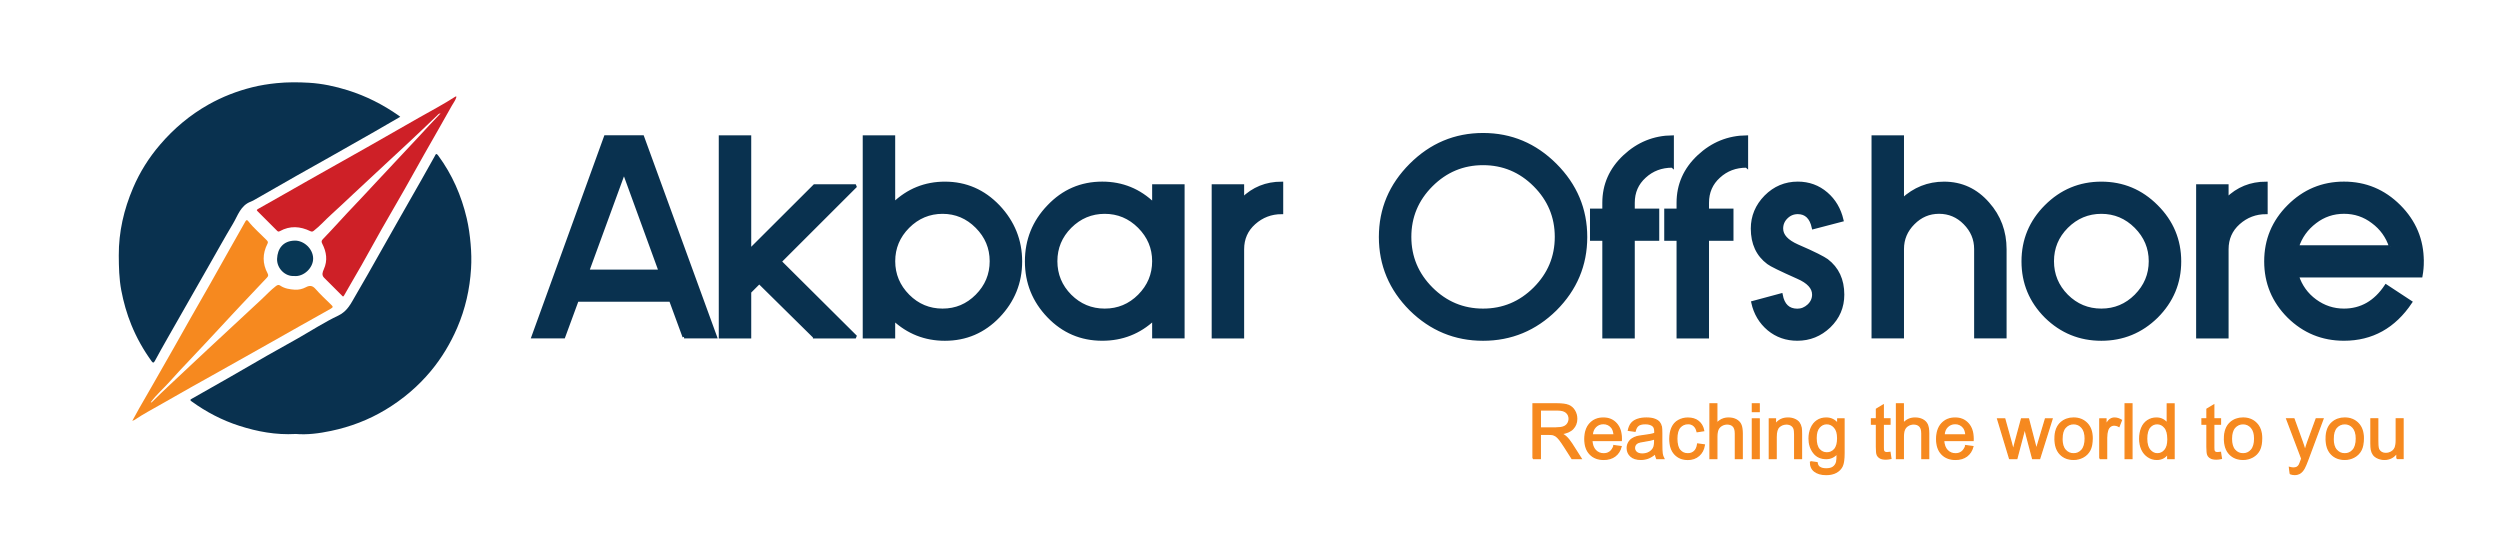 <?xml version="1.0" encoding="UTF-8"?>
<svg xmlns="http://www.w3.org/2000/svg" version="1.1" viewBox="0 0 841.89 180.42">
  <defs>
    <style>
      .cls-1, .cls-2 {
        fill: #09314f;
      }

      .cls-1, .cls-3 {
        fill-rule: evenodd;
      }

      .cls-4 {
        stroke: #09314f;
        stroke-width: 1.06px;
      }

      .cls-4, .cls-5 {
        fill: none;
        stroke-miterlimit: 2.61;
      }

      .cls-5 {
        stroke: #f6891f;
        stroke-width: .46px;
      }

      .cls-3, .cls-6 {
        fill: #f6891f;
      }

      .cls-7 {
        fill: #083755;
      }

      .cls-8 {
        fill: #ce2027;
      }
    </style>
  </defs>
  <!-- Generator: Adobe Illustrator 28.7.1, SVG Export Plug-In . SVG Version: 1.2.0 Build 142)  -->
  <g>
    <g id="Layer_1">
      <path class="cls-3" d="M807.19,154.4v-1.98c-1.03,1.51-2.44,2.26-4.21,2.26-.78,0-1.52-.15-2.2-.45-.68-.3-1.18-.68-1.51-1.14-.33-.46-.56-1.01-.69-1.67-.09-.45-.14-1.15-.14-2.11v-8.25h2.26v7.37c0,1.18.05,1.97.14,2.38.14.6.44,1.06.9,1.4.46.34,1.02.51,1.7.51s1.31-.17,1.9-.52c.59-.35,1.01-.82,1.26-1.42.24-.59.37-1.46.37-2.6v-7.12h2.26v13.32h-2.03ZM785.67,147.75c0,1.7.37,2.98,1.12,3.82.75.85,1.68,1.27,2.82,1.27s2.05-.42,2.8-1.27c.74-.85,1.12-2.15,1.12-3.89,0-1.64-.38-2.89-1.12-3.73-.75-.85-1.68-1.27-2.79-1.27s-2.07.42-2.82,1.26c-.74.84-1.12,2.11-1.12,3.81ZM783.36,147.74c0-2.46.68-4.28,2.06-5.47,1.14-.98,2.54-1.48,4.19-1.48,1.83,0,3.32.6,4.49,1.8,1.16,1.19,1.74,2.85,1.74,4.96,0,1.71-.26,3.06-.77,4.03-.51.98-1.26,1.74-2.25,2.29-.98.54-2.05.81-3.21.81-1.86,0-3.37-.59-4.52-1.79-1.15-1.19-1.72-2.91-1.72-5.16ZM771.27,159.52l-.26-2.09c.49.13.92.2,1.29.2.5,0,.91-.08,1.21-.25.3-.17.55-.4.74-.7.14-.23.37-.79.69-1.69.04-.12.11-.31.2-.55l-5.06-13.37h2.41l2.78,7.69c.36.97.68,2,.97,3.08.26-1.01.57-2.02.93-3l2.84-7.77h2.26l-5.04,13.55c-.54,1.46-.97,2.46-1.27,3.01-.4.74-.86,1.28-1.38,1.63-.52.34-1.14.52-1.86.52-.44,0-.92-.09-1.46-.27ZM751.43,147.75c0,1.7.37,2.98,1.12,3.82.75.85,1.69,1.27,2.82,1.27s2.05-.42,2.8-1.27c.74-.85,1.12-2.15,1.12-3.89,0-1.64-.38-2.89-1.13-3.73-.75-.85-1.68-1.27-2.79-1.27s-2.07.42-2.82,1.26c-.74.84-1.12,2.11-1.12,3.81ZM749.12,147.74c0-2.46.69-4.28,2.06-5.47,1.14-.98,2.54-1.48,4.19-1.48,1.83,0,3.32.6,4.49,1.8,1.16,1.19,1.74,2.85,1.74,4.96,0,1.71-.26,3.06-.77,4.03-.51.98-1.26,1.74-2.25,2.29-.98.54-2.05.81-3.21.81-1.86,0-3.37-.59-4.52-1.79-1.15-1.19-1.72-2.91-1.72-5.16ZM747.74,152.39l.31,1.99c-.63.13-1.2.2-1.7.2-.82,0-1.45-.13-1.9-.39-.45-.26-.77-.6-.95-1.02-.18-.42-.28-1.31-.28-2.67v-7.68h-1.67v-1.75h1.67v-3.29l2.26-1.36v4.65h2.26v1.75h-2.26v7.8c0,.65.04,1.06.12,1.24.08.18.21.33.39.44.18.1.44.16.77.16.25,0,.58-.03.98-.09ZM722.89,147.76c0,1.7.36,2.97,1.08,3.82.72.84,1.57,1.26,2.55,1.26s1.83-.4,2.52-1.21c.69-.8,1.04-2.03,1.04-3.68,0-1.81-.35-3.15-1.06-4-.7-.85-1.57-1.28-2.6-1.28s-1.84.41-2.52,1.22c-.67.82-1.01,2.1-1.01,3.86ZM730.02,154.4v-1.69c-.84,1.31-2.08,1.97-3.72,1.97-1.06,0-2.04-.29-2.92-.88-.89-.58-1.58-1.4-2.07-2.44-.49-1.05-.73-2.25-.73-3.61s.22-2.53.66-3.61c.45-1.08,1.11-1.91,1.99-2.48.88-.58,1.87-.86,2.96-.86.81,0,1.52.17,2.14.51.62.34,1.13.78,1.53,1.33v-6.61h2.26v18.38h-2.1ZM715.67,154.4v-18.38h2.26v18.38h-2.26ZM707.15,154.4v-13.32h2.03v2.04c.52-.95,1-1.57,1.44-1.87.44-.3.92-.45,1.45-.45.76,0,1.54.24,2.32.71l-.81,2.08c-.55-.31-1.1-.46-1.64-.46-.49,0-.93.15-1.32.45-.39.29-.67.71-.84,1.23-.25.8-.38,1.67-.38,2.63v6.96h-2.26ZM694.36,147.75c0,1.7.37,2.98,1.12,3.82.75.85,1.69,1.27,2.82,1.27s2.05-.42,2.8-1.27c.74-.85,1.12-2.15,1.12-3.89,0-1.64-.38-2.89-1.12-3.73-.75-.85-1.68-1.27-2.79-1.27s-2.07.42-2.82,1.26c-.75.84-1.12,2.11-1.12,3.81ZM692.05,147.74c0-2.46.68-4.28,2.06-5.47,1.14-.98,2.54-1.48,4.19-1.48,1.83,0,3.32.6,4.49,1.8,1.16,1.19,1.74,2.85,1.74,4.96,0,1.71-.26,3.06-.77,4.03-.51.98-1.26,1.74-2.25,2.29-.98.54-2.05.81-3.21.81-1.86,0-3.37-.59-4.52-1.79-1.15-1.19-1.72-2.91-1.72-5.16ZM676.75,154.4l-4.02-13.32h2.36l2.13,7.69.75,2.86c.03-.14.26-1.05.69-2.75l2.11-7.8h2.32l2.01,7.74.66,2.54.77-2.57,2.3-7.7h2.2l-4.18,13.32h-2.34l-2.11-7.97-.53-2.28-2.7,10.25h-2.39ZM654.64,146.47h7.42c-.1-1.12-.38-1.96-.85-2.52-.72-.87-1.65-1.31-2.79-1.31-1.03,0-1.9.35-2.61,1.04-.7.69-1.09,1.62-1.17,2.79ZM662.03,150.09l2.34.31c-.36,1.35-1.05,2.41-2.04,3.16-.99.75-2.26,1.13-3.8,1.13-1.94,0-3.48-.6-4.62-1.8-1.14-1.19-1.71-2.87-1.71-5.04s.57-3.97,1.72-5.2c1.15-1.24,2.64-1.85,4.48-1.85s3.23.6,4.35,1.82c1.12,1.21,1.69,2.91,1.69,5.11,0,.13,0,.33-.01.6h-9.92c.09,1.46.5,2.58,1.24,3.35.74.77,1.67,1.16,2.78,1.16.83,0,1.53-.22,2.11-.66.58-.43,1.05-1.13,1.39-2.09ZM638.67,154.4v-18.38h2.26v6.62c1.05-1.23,2.37-1.84,3.97-1.84.98,0,1.83.19,2.56.58.72.39,1.24.92,1.55,1.61.31.68.47,1.68.47,2.98v8.43h-2.26v-8.42c0-1.13-.24-1.95-.73-2.46-.49-.51-1.17-.77-2.06-.77-.66,0-1.29.17-1.87.52-.59.35-1,.82-1.25,1.41-.25.59-.37,1.41-.37,2.45v7.27h-2.26ZM636.44,152.39l.31,1.99c-.63.13-1.2.2-1.7.2-.82,0-1.45-.13-1.91-.39-.45-.26-.76-.6-.95-1.02-.18-.42-.27-1.31-.27-2.67v-7.68h-1.67v-1.75h1.67v-3.29l2.26-1.36v4.65h2.26v1.75h-2.26v7.8c0,.65.04,1.06.12,1.24.08.18.21.33.39.44.18.1.43.16.77.16.25,0,.58-.03.98-.09ZM611.56,147.52c0,1.74.35,3.01,1.04,3.81.7.8,1.57,1.2,2.61,1.2s1.91-.4,2.61-1.19c.7-.8,1.05-2.05,1.05-3.75s-.36-2.86-1.09-3.68c-.72-.83-1.6-1.24-2.61-1.24s-1.86.41-2.56,1.22c-.7.81-1.05,2.02-1.05,3.62ZM609.71,155.51l2.18.31c.09.67.35,1.17.77,1.48.56.41,1.33.62,2.3.62,1.04,0,1.85-.21,2.42-.62.57-.42.95-1,1.15-1.75.12-.46.17-1.42.16-2.89-.99,1.16-2.22,1.75-3.69,1.75-1.83,0-3.25-.66-4.25-1.98-1.01-1.32-1.51-2.9-1.51-4.74,0-1.27.23-2.44.69-3.52.46-1.07,1.12-1.9,2-2.49.87-.59,1.9-.88,3.08-.88,1.57,0,2.87.64,3.88,1.92v-1.64h2.08v11.5c0,2.08-.21,3.54-.63,4.41-.42.86-1.09,1.55-2,2.05-.91.5-2.04.75-3.37.75-1.59,0-2.87-.35-3.84-1.07-.98-.71-1.45-1.78-1.42-3.22ZM595.85,154.4v-13.32h2.03v1.89c.97-1.45,2.39-2.17,4.23-2.17.8,0,1.54.14,2.21.43.67.29,1.18.67,1.51,1.13.33.47.57,1.02.7,1.67.08.42.12,1.15.12,2.2v8.18h-2.26v-8.09c0-.92-.08-1.61-.26-2.06-.18-.45-.49-.82-.93-1.09-.45-.27-.97-.41-1.57-.41-.96,0-1.79.31-2.48.92-.7.61-1.04,1.77-1.04,3.47v7.27h-2.26ZM590.14,154.4v-13.32h2.26v13.32h-2.26ZM590.14,138.59v-2.57h2.26v2.57h-2.26ZM575.87,154.4v-18.38h2.26v6.62c1.05-1.23,2.37-1.84,3.97-1.84.98,0,1.83.19,2.56.58.72.39,1.24.92,1.55,1.61.31.68.47,1.68.47,2.98v8.43h-2.26v-8.42c0-1.13-.24-1.95-.73-2.46-.49-.51-1.17-.77-2.06-.77-.66,0-1.29.17-1.87.52-.59.35-1,.82-1.25,1.41-.25.59-.37,1.41-.37,2.45v7.27h-2.26ZM571.73,149.53l2.21.31c-.24,1.52-.86,2.71-1.86,3.57-1,.86-2.23,1.29-3.68,1.29-1.82,0-3.28-.59-4.39-1.78-1.11-1.19-1.66-2.9-1.66-5.11,0-1.44.24-2.69.71-3.77.48-1.07,1.2-1.88,2.17-2.42.97-.54,2.03-.81,3.17-.81,1.44,0,2.63.36,3.54,1.1.92.73,1.51,1.77,1.77,3.11l-2.18.33c-.21-.9-.58-1.57-1.11-2.02-.53-.45-1.17-.68-1.92-.68-1.14,0-2.06.41-2.78,1.22-.71.81-1.06,2.1-1.06,3.86s.34,3.09,1.03,3.9c.69.81,1.58,1.21,2.68,1.21.89,0,1.63-.27,2.22-.81.6-.54.97-1.37,1.13-2.5ZM557.28,147.73c-.82.33-2.05.62-3.7.85-.93.13-1.59.28-1.98.45-.38.17-.68.41-.89.73-.21.32-.32.67-.32,1.07,0,.59.23,1.1.68,1.49.46.4,1.12.6,2,.6s1.64-.19,2.32-.57c.67-.38,1.18-.9,1.49-1.55.24-.51.36-1.26.36-2.25v-.82ZM557.46,152.73c-.84.71-1.65,1.21-2.42,1.51-.77.29-1.6.44-2.49.44-1.46,0-2.59-.35-3.37-1.07-.79-.71-1.18-1.62-1.18-2.73,0-.65.15-1.24.45-1.78.3-.54.69-.97,1.17-1.29.48-.33,1.02-.57,1.63-.74.44-.12,1.12-.23,2.01-.34,1.82-.21,3.17-.48,4.03-.77,0-.31.01-.5.01-.59,0-.91-.21-1.56-.64-1.94-.58-.51-1.44-.76-2.58-.76-1.07,0-1.85.19-2.36.56-.51.37-.88,1.03-1.12,1.98l-2.21-.31c.2-.95.53-1.71.99-2.29.46-.58,1.13-1.03,2-1.34.87-.31,1.88-.47,3.03-.47s2.07.13,2.78.4c.71.27,1.24.6,1.57,1.01.33.41.57.92.71,1.54.07.38.11,1.08.11,2.08v2.99c0,2.09.05,3.41.14,3.97.09.56.28,1.1.55,1.61h-2.36c-.23-.48-.37-1.03-.44-1.67ZM536.17,146.47h7.42c-.1-1.12-.38-1.96-.85-2.52-.72-.87-1.65-1.31-2.79-1.31-1.04,0-1.9.35-2.61,1.04-.7.69-1.09,1.62-1.17,2.79ZM543.56,150.09l2.34.31c-.36,1.35-1.04,2.41-2.04,3.16-.99.75-2.26,1.13-3.8,1.13-1.94,0-3.48-.6-4.62-1.8-1.14-1.19-1.71-2.87-1.71-5.04s.57-3.97,1.72-5.2c1.15-1.24,2.64-1.85,4.48-1.85s3.23.6,4.35,1.82c1.12,1.21,1.69,2.91,1.69,5.11,0,.13,0,.33-.01.6h-9.92c.09,1.46.5,2.58,1.24,3.35.74.77,1.67,1.16,2.78,1.16.83,0,1.53-.22,2.11-.66.59-.43,1.05-1.13,1.39-2.09ZM518.71,144.13h5.22c1.11,0,1.98-.12,2.6-.35.62-.23,1.1-.6,1.42-1.1.32-.51.49-1.05.49-1.65,0-.87-.31-1.59-.94-2.15-.63-.56-1.62-.84-2.98-.84h-5.81v6.08ZM516.27,154.4v-18.38h8.15c1.64,0,2.88.17,3.73.5.85.33,1.53.91,2.04,1.75.51.83.76,1.76.76,2.77,0,1.3-.42,2.4-1.27,3.3-.84.89-2.14,1.46-3.91,1.7.65.31,1.13.62,1.47.92.71.65,1.38,1.47,2.01,2.45l3.18,5h-3.04l-2.43-3.82c-.71-1.11-1.29-1.95-1.75-2.54-.46-.58-.87-.99-1.24-1.23-.36-.23-.73-.39-1.11-.49-.27-.05-.72-.09-1.35-.09h-2.82v8.16h-2.44Z"/>
      <path class="cls-5" d="M807.19,154.4v-1.98c-1.03,1.51-2.44,2.26-4.21,2.26-.78,0-1.52-.15-2.2-.45-.68-.3-1.18-.68-1.51-1.14-.33-.46-.56-1.01-.69-1.67-.09-.45-.14-1.15-.14-2.11v-8.25h2.26v7.37c0,1.18.05,1.97.14,2.38.14.6.44,1.06.9,1.4.46.34,1.02.51,1.7.51s1.31-.17,1.9-.52c.59-.35,1.01-.82,1.26-1.42.24-.59.37-1.46.37-2.6v-7.12h2.26v13.32h-2.03ZM785.67,147.75c0,1.7.37,2.98,1.12,3.82.75.85,1.68,1.27,2.82,1.27s2.05-.42,2.8-1.27c.74-.85,1.12-2.15,1.12-3.89,0-1.64-.38-2.89-1.12-3.73-.75-.85-1.68-1.27-2.79-1.27s-2.07.42-2.82,1.26c-.74.84-1.12,2.11-1.12,3.81ZM783.36,147.74c0-2.46.68-4.28,2.06-5.47,1.14-.98,2.54-1.48,4.19-1.48,1.83,0,3.32.6,4.49,1.8,1.16,1.19,1.74,2.85,1.74,4.96,0,1.71-.26,3.06-.77,4.03-.51.98-1.26,1.74-2.25,2.29-.98.54-2.05.81-3.21.81-1.86,0-3.37-.59-4.52-1.79-1.15-1.19-1.72-2.91-1.72-5.16ZM771.27,159.52l-.26-2.09c.49.13.92.2,1.29.2.5,0,.91-.08,1.21-.25.3-.17.55-.4.74-.7.14-.23.37-.79.69-1.69.04-.12.11-.31.2-.55l-5.06-13.37h2.41l2.78,7.69c.36.97.68,2,.97,3.08.26-1.01.57-2.02.93-3l2.84-7.77h2.26l-5.04,13.55c-.54,1.46-.97,2.46-1.27,3.01-.4.74-.86,1.28-1.38,1.63-.52.34-1.14.52-1.86.52-.44,0-.92-.09-1.46-.27ZM751.43,147.75c0,1.7.37,2.98,1.12,3.82.75.85,1.69,1.27,2.82,1.27s2.05-.42,2.8-1.27c.74-.85,1.12-2.15,1.12-3.89,0-1.64-.38-2.89-1.13-3.73-.75-.85-1.68-1.27-2.79-1.27s-2.07.42-2.82,1.26c-.74.84-1.12,2.11-1.12,3.81ZM749.12,147.74c0-2.46.69-4.28,2.06-5.47,1.14-.98,2.54-1.48,4.19-1.48,1.83,0,3.32.6,4.49,1.8,1.16,1.19,1.74,2.85,1.74,4.96,0,1.71-.26,3.06-.77,4.03-.51.98-1.26,1.74-2.25,2.29-.98.54-2.05.81-3.21.81-1.86,0-3.37-.59-4.52-1.79-1.15-1.19-1.72-2.91-1.72-5.16ZM747.74,152.39l.31,1.99c-.63.13-1.2.2-1.7.2-.82,0-1.45-.13-1.9-.39-.45-.26-.77-.6-.95-1.02-.18-.42-.28-1.31-.28-2.67v-7.68h-1.67v-1.75h1.67v-3.29l2.26-1.36v4.65h2.26v1.75h-2.26v7.8c0,.65.04,1.06.12,1.24.08.18.21.33.39.44.18.1.44.16.77.16.25,0,.58-.03.98-.09ZM722.89,147.76c0,1.7.36,2.97,1.08,3.82.72.84,1.57,1.26,2.55,1.26s1.83-.4,2.52-1.21c.69-.8,1.04-2.03,1.04-3.68,0-1.81-.35-3.15-1.06-4-.7-.85-1.57-1.28-2.6-1.28s-1.84.41-2.52,1.22c-.67.82-1.01,2.1-1.01,3.86ZM730.02,154.4v-1.69c-.84,1.31-2.08,1.97-3.72,1.97-1.06,0-2.04-.29-2.92-.88-.89-.58-1.58-1.4-2.07-2.44-.49-1.05-.73-2.25-.73-3.61s.22-2.53.66-3.61c.45-1.08,1.11-1.91,1.99-2.48.88-.58,1.87-.86,2.96-.86.81,0,1.52.17,2.14.51.62.34,1.13.78,1.53,1.33v-6.61h2.26v18.38h-2.1ZM715.67,154.4v-18.38h2.26v18.38h-2.26ZM707.15,154.4v-13.32h2.03v2.04c.52-.95,1-1.57,1.44-1.87.44-.3.92-.45,1.45-.45.76,0,1.54.24,2.32.71l-.81,2.08c-.55-.31-1.1-.46-1.64-.46-.49,0-.93.15-1.32.45-.39.29-.67.71-.84,1.23-.25.8-.38,1.67-.38,2.63v6.96h-2.26ZM694.36,147.75c0,1.7.37,2.98,1.12,3.82.75.85,1.69,1.27,2.82,1.27s2.05-.42,2.8-1.27c.74-.85,1.12-2.15,1.12-3.89,0-1.64-.38-2.89-1.12-3.73-.75-.85-1.68-1.27-2.79-1.27s-2.07.42-2.82,1.26c-.75.84-1.12,2.11-1.12,3.81ZM692.05,147.74c0-2.46.68-4.28,2.06-5.47,1.14-.98,2.54-1.48,4.19-1.48,1.83,0,3.32.6,4.49,1.8,1.16,1.19,1.74,2.85,1.74,4.96,0,1.71-.26,3.06-.77,4.03-.51.98-1.26,1.74-2.25,2.29-.98.54-2.05.81-3.21.81-1.86,0-3.37-.59-4.52-1.79-1.15-1.19-1.72-2.91-1.72-5.16ZM676.75,154.4l-4.02-13.32h2.36l2.13,7.69.75,2.86c.03-.14.26-1.05.69-2.75l2.11-7.8h2.32l2.01,7.74.66,2.54.77-2.57,2.3-7.7h2.2l-4.18,13.32h-2.34l-2.11-7.97-.53-2.28-2.7,10.25h-2.39ZM654.64,146.47h7.42c-.1-1.12-.38-1.96-.85-2.52-.72-.87-1.65-1.31-2.79-1.31-1.03,0-1.9.35-2.61,1.04-.7.69-1.09,1.62-1.17,2.79ZM662.03,150.09l2.34.31c-.36,1.35-1.05,2.41-2.04,3.16-.99.75-2.26,1.13-3.8,1.13-1.94,0-3.48-.6-4.62-1.8-1.14-1.19-1.71-2.87-1.71-5.04s.57-3.97,1.72-5.2c1.15-1.24,2.64-1.85,4.48-1.85s3.23.6,4.35,1.82c1.12,1.21,1.69,2.91,1.69,5.11,0,.13,0,.33-.01.6h-9.92c.09,1.46.5,2.58,1.24,3.35.74.77,1.67,1.16,2.78,1.16.83,0,1.53-.22,2.11-.66.58-.43,1.05-1.13,1.39-2.09ZM638.67,154.4v-18.38h2.26v6.62c1.05-1.23,2.37-1.84,3.97-1.84.98,0,1.83.19,2.56.58.72.39,1.24.92,1.55,1.61.31.68.47,1.68.47,2.98v8.43h-2.26v-8.42c0-1.13-.24-1.95-.73-2.46-.49-.51-1.17-.77-2.06-.77-.66,0-1.29.17-1.87.52-.59.35-1,.82-1.25,1.41-.25.59-.37,1.41-.37,2.45v7.27h-2.26ZM636.44,152.39l.31,1.99c-.63.13-1.2.2-1.7.2-.82,0-1.45-.13-1.91-.39-.45-.26-.76-.6-.95-1.02-.18-.42-.27-1.31-.27-2.67v-7.68h-1.67v-1.75h1.67v-3.29l2.26-1.36v4.65h2.26v1.75h-2.26v7.8c0,.65.04,1.06.12,1.24.08.18.21.33.39.44.18.1.43.16.77.16.25,0,.58-.03.98-.09ZM611.56,147.52c0,1.74.35,3.01,1.04,3.81.7.8,1.57,1.2,2.61,1.2s1.91-.4,2.61-1.19c.7-.8,1.05-2.05,1.05-3.75s-.36-2.86-1.09-3.68c-.72-.83-1.6-1.24-2.61-1.24s-1.86.41-2.56,1.22c-.7.81-1.05,2.02-1.05,3.62ZM609.71,155.51l2.18.31c.09.67.35,1.17.77,1.48.56.41,1.33.62,2.3.62,1.04,0,1.85-.21,2.42-.62.57-.42.95-1,1.15-1.75.12-.46.17-1.42.16-2.89-.99,1.16-2.22,1.75-3.69,1.75-1.83,0-3.25-.66-4.25-1.98-1.01-1.32-1.51-2.9-1.51-4.74,0-1.27.23-2.44.69-3.52.46-1.07,1.12-1.9,2-2.49.87-.59,1.9-.88,3.08-.88,1.57,0,2.87.64,3.88,1.92v-1.64h2.08v11.5c0,2.08-.21,3.54-.63,4.41-.42.86-1.09,1.55-2,2.05-.91.5-2.04.75-3.37.75-1.59,0-2.87-.35-3.84-1.07-.98-.71-1.45-1.78-1.42-3.22ZM595.85,154.4v-13.32h2.03v1.89c.97-1.45,2.39-2.17,4.23-2.17.8,0,1.54.14,2.21.43.67.29,1.18.67,1.51,1.13.33.47.57,1.02.7,1.67.08.42.12,1.15.12,2.2v8.18h-2.26v-8.09c0-.92-.08-1.61-.26-2.06-.18-.45-.49-.82-.93-1.09-.45-.27-.97-.41-1.57-.41-.96,0-1.79.31-2.48.92-.7.61-1.04,1.77-1.04,3.47v7.27h-2.26ZM590.14,154.4v-13.32h2.26v13.32h-2.26ZM590.14,138.59v-2.57h2.26v2.57h-2.26ZM575.87,154.4v-18.38h2.26v6.62c1.05-1.23,2.37-1.84,3.97-1.84.98,0,1.83.19,2.56.58.72.39,1.24.92,1.55,1.61.31.68.47,1.68.47,2.98v8.43h-2.26v-8.42c0-1.13-.24-1.95-.73-2.46-.49-.51-1.17-.77-2.06-.77-.66,0-1.29.17-1.87.52-.59.35-1,.82-1.25,1.41-.25.59-.37,1.41-.37,2.45v7.27h-2.26ZM571.73,149.53l2.21.31c-.24,1.52-.86,2.71-1.86,3.57-1,.86-2.23,1.29-3.68,1.29-1.82,0-3.28-.59-4.39-1.78-1.11-1.19-1.66-2.9-1.66-5.11,0-1.44.24-2.69.71-3.77.48-1.07,1.2-1.88,2.17-2.42.97-.54,2.03-.81,3.17-.81,1.44,0,2.63.36,3.54,1.1.92.73,1.51,1.77,1.77,3.11l-2.18.33c-.21-.9-.58-1.57-1.11-2.02-.53-.45-1.17-.68-1.92-.68-1.14,0-2.06.41-2.78,1.22-.71.81-1.06,2.1-1.06,3.86s.34,3.09,1.03,3.9c.69.81,1.58,1.21,2.68,1.21.89,0,1.63-.27,2.22-.81.6-.54.97-1.37,1.13-2.5ZM557.28,147.73c-.82.33-2.05.62-3.7.85-.93.13-1.59.28-1.98.45-.38.17-.68.41-.89.73-.21.32-.32.67-.32,1.07,0,.59.23,1.1.68,1.49.46.4,1.12.6,2,.6s1.64-.19,2.32-.57c.67-.38,1.18-.9,1.49-1.55.24-.51.36-1.26.36-2.25v-.82ZM557.46,152.73c-.84.71-1.65,1.21-2.42,1.51-.77.29-1.6.44-2.49.44-1.46,0-2.59-.35-3.37-1.07-.79-.71-1.18-1.62-1.18-2.73,0-.65.15-1.24.45-1.78.3-.54.69-.97,1.17-1.29.48-.33,1.02-.57,1.63-.74.44-.12,1.12-.23,2.01-.34,1.82-.21,3.17-.48,4.03-.77,0-.31.01-.5.01-.59,0-.91-.21-1.56-.64-1.94-.58-.51-1.44-.76-2.58-.76-1.07,0-1.85.19-2.36.56-.51.37-.88,1.03-1.12,1.98l-2.21-.31c.2-.95.53-1.71.99-2.29.46-.58,1.13-1.03,2-1.34.87-.31,1.88-.47,3.03-.47s2.07.13,2.78.4c.71.27,1.24.6,1.57,1.01.33.41.57.92.71,1.54.07.38.11,1.08.11,2.08v2.99c0,2.09.05,3.41.14,3.97.09.56.28,1.1.55,1.61h-2.36c-.23-.48-.37-1.03-.44-1.67ZM536.17,146.47h7.42c-.1-1.12-.38-1.96-.85-2.52-.72-.87-1.65-1.31-2.79-1.31-1.04,0-1.9.35-2.61,1.04-.7.69-1.09,1.62-1.17,2.79ZM543.56,150.09l2.34.31c-.36,1.35-1.04,2.41-2.04,3.16-.99.75-2.26,1.13-3.8,1.13-1.94,0-3.48-.6-4.62-1.8-1.14-1.19-1.71-2.87-1.71-5.04s.57-3.97,1.72-5.2c1.15-1.24,2.64-1.85,4.48-1.85s3.23.6,4.35,1.82c1.12,1.21,1.69,2.91,1.69,5.11,0,.13,0,.33-.01.6h-9.92c.09,1.46.5,2.58,1.24,3.35.74.77,1.67,1.16,2.78,1.16.83,0,1.53-.22,2.11-.66.59-.43,1.05-1.13,1.39-2.09ZM518.71,144.13h5.22c1.11,0,1.98-.12,2.6-.35.62-.23,1.1-.6,1.42-1.1.32-.51.49-1.05.49-1.65,0-.87-.31-1.59-.94-2.15-.63-.56-1.62-.84-2.98-.84h-5.81v6.08ZM516.27,154.4v-18.38h8.15c1.64,0,2.88.17,3.73.5.85.33,1.53.91,2.04,1.75.51.83.76,1.76.76,2.77,0,1.3-.42,2.4-1.27,3.3-.84.89-2.14,1.46-3.91,1.7.65.31,1.13.62,1.47.92.71.65,1.38,1.47,2.01,2.45l3.18,5h-3.04l-2.43-3.82c-.71-1.11-1.29-1.95-1.75-2.54-.46-.58-.87-.99-1.24-1.23-.36-.23-.73-.39-1.11-.49-.27-.05-.72-.09-1.35-.09h-2.82v8.16h-2.44Z"/>
      <path class="cls-1" d="M815.71,87.99c0,1.63-.13,3.26-.43,4.91h-41.65c1.12,3.44,3.13,6.24,6.02,8.36,2.9,2.12,6.12,3.19,9.69,3.19,5.84,0,10.57-2.72,14.17-8.15l8.29,5.45c-5.56,8.31-13.05,12.47-22.46,12.47-7.24,0-13.44-2.53-18.61-7.62-5.15-5.15-7.72-11.34-7.72-18.58s2.57-13.41,7.72-18.56c5.17-5.18,11.37-7.77,18.61-7.77s13.43,2.58,18.61,7.75c5.17,5.17,7.75,11.36,7.75,18.55ZM805.07,83.12c-1.12-3.47-3.14-6.27-6.02-8.39-2.83-2.17-6.06-3.26-9.69-3.26s-6.86,1.09-9.69,3.26c-2.93,2.22-4.94,5.02-6.02,8.39h31.43ZM763.12,71.59c-3.54,0-6.63,1.18-9.26,3.52-2.6,2.32-3.9,5.26-3.9,8.84v29.49h-9.87v-50.85h9.87v4.44c3.6-3.55,7.98-5.33,13.16-5.33v9.89ZM734.01,88.03c0,7.21-2.58,13.39-7.77,18.58-5.18,5.08-11.39,7.62-18.61,7.62s-13.44-2.53-18.63-7.62c-5.15-5.15-7.72-11.34-7.72-18.58s2.57-13.41,7.72-18.56c5.18-5.18,11.39-7.77,18.63-7.77s13.43,2.58,18.61,7.77c5.18,5.16,7.77,11.37,7.77,18.56ZM724.13,87.96c0-4.48-1.63-8.34-4.87-11.6-3.26-3.26-7.14-4.88-11.63-4.88s-8.39,1.63-11.65,4.88c-3.21,3.23-4.82,7.09-4.82,11.6s1.61,8.42,4.82,11.65c3.23,3.22,7.11,4.84,11.65,4.84s8.41-1.62,11.63-4.84c3.24-3.26,4.87-7.14,4.87-11.65ZM665.33,113.43v-29.57c0-3.35-1.22-6.25-3.67-8.72-2.4-2.45-5.3-3.67-8.67-3.67s-6.24,1.23-8.67,3.68c-2.45,2.45-3.67,5.35-3.67,8.7v29.57h-9.87V46.1h9.87v21.19c4.02-3.73,8.69-5.59,14.02-5.59,5.89,0,10.81,2.29,14.79,6.84,3.83,4.31,5.74,9.45,5.74,15.4v29.49h-9.87ZM620.55,99.22c0,4.18-1.51,7.73-4.54,10.66-3.04,2.9-6.63,4.34-10.75,4.34-3.7,0-6.91-1.12-9.64-3.37-2.76-2.32-4.54-5.31-5.35-8.97l9.54-2.57c.64,3.44,2.45,5.17,5.45,5.17,1.42,0,2.68-.51,3.82-1.55,1.12-1.05,1.68-2.3,1.68-3.72,0-2.34-1.78-4.28-5.35-5.83-5.73-2.55-9.04-4.16-9.94-4.87-3.56-2.65-5.35-6.48-5.35-11.53,0-4.11,1.5-7.7,4.49-10.75,3.01-3.03,6.62-4.54,10.8-4.54,3.7,0,6.91,1.17,9.64,3.52,2.63,2.26,4.38,5.22,5.25,8.92l-9.64,2.52c-.74-3.39-2.49-5.07-5.25-5.07-1.48,0-2.77.53-3.85,1.6-1.07,1.05-1.6,2.32-1.6,3.8,0,2.32,1.78,4.26,5.35,5.84,2.83,1.22,5.05,2.24,6.68,3.06,1.61.82,2.68,1.42,3.21,1.81,3.55,2.7,5.35,6.53,5.35,11.52ZM588.15,55.94c-3.67,0-6.76,1.17-9.31,3.51-2.57,2.32-3.85,5.27-3.85,8.84v2.5h8.24v9.78h-8.24v32.88h-9.87v-32.88h-4.15v-9.78h4.15v-2.5c0-6.07,2.3-11.29,6.93-15.63,4.59-4.3,9.97-6.48,16.11-6.55v9.84ZM563.15,55.94c-3.67,0-6.76,1.17-9.31,3.51-2.57,2.32-3.85,5.27-3.85,8.84v2.5h8.24v9.78h-8.24v32.88h-9.87v-32.88h-4.15v-9.78h4.15v-2.5c0-6.07,2.3-11.29,6.93-15.63,4.59-4.3,9.97-6.48,16.11-6.55v9.84ZM533.99,79.82c0,9.42-3.41,17.53-10.22,24.34-6.81,6.71-14.93,10.07-24.34,10.07s-17.52-3.36-24.34-10.07c-6.81-6.81-10.22-14.92-10.22-24.34s3.41-17.48,10.22-24.29c6.81-6.81,14.92-10.22,24.34-10.22s17.52,3.41,24.34,10.22c6.81,6.81,10.22,14.91,10.22,24.29ZM524.11,79.77c0-6.75-2.42-12.56-7.27-17.41-4.85-4.85-10.66-7.27-17.41-7.27s-12.55,2.42-17.41,7.27c-4.85,4.85-7.27,10.66-7.27,17.41s2.42,12.55,7.27,17.41c4.86,4.85,10.66,7.27,17.41,7.27s12.55-2.42,17.41-7.27c4.85-4.86,7.27-10.66,7.27-17.41ZM431.6,71.59c-3.54,0-6.63,1.18-9.26,3.52-2.6,2.32-3.9,5.26-3.9,8.84v29.49h-9.87v-50.85h9.87v4.44c3.6-3.55,7.98-5.33,13.16-5.33v9.89ZM388.52,113.43v-6.02c-4.85,4.54-10.63,6.81-17.33,6.81-7.11,0-13.13-2.57-18.08-7.72-4.95-5.15-7.44-11.31-7.44-18.48s2.49-13.38,7.44-18.51c4.95-5.22,10.98-7.82,18.08-7.82,6.7,0,12.47,2.35,17.33,7.06v-6.17h9.87v50.85h-9.87ZM388.52,87.96c0-4.48-1.63-8.34-4.87-11.6-3.26-3.26-7.14-4.88-11.63-4.88s-8.39,1.63-11.65,4.88c-3.21,3.23-4.82,7.09-4.82,11.6s1.61,8.42,4.82,11.65c3.23,3.22,7.11,4.84,11.65,4.84s8.41-1.62,11.63-4.84c3.24-3.26,4.87-7.14,4.87-11.65ZM343.69,88.03c0,7.14-2.49,13.29-7.46,18.48-4.95,5.15-10.96,7.72-18.02,7.72-6.66,0-12.42-2.27-17.28-6.81v6.02h-9.87V46.1h9.87v22.59c4.85-4.66,10.61-6.99,17.28-6.99,7.03,0,13.03,2.6,18.02,7.82,4.97,5.26,7.46,11.45,7.46,18.51ZM333.81,87.96c0-4.48-1.61-8.34-4.85-11.6-3.24-3.26-7.09-4.88-11.55-4.88s-8.38,1.63-11.62,4.88c-3.24,3.26-4.85,7.13-4.85,11.6s1.63,8.39,4.87,11.65c3.21,3.22,7.08,4.84,11.6,4.84s8.34-1.62,11.55-4.84c3.24-3.26,4.85-7.14,4.85-11.65ZM274.29,113.43l-18.61-18.36-3.23,3.23v15.14h-9.87V46.1h9.87v38.28l21.84-21.79h13.89l-25.51,25.49,25.51,25.36h-13.89ZM230.37,113.43l-4.53-12.34h-31.48l-4.54,12.34h-10.32l24.4-67.34h12.49l24.54,67.34h-10.57ZM210.12,57.86l-12.24,33.45h24.44l-12.19-33.45Z"/>
      <path class="cls-4" d="M815.71,87.99c0,1.63-.13,3.26-.43,4.91h-41.65c1.12,3.44,3.13,6.24,6.02,8.36,2.9,2.12,6.12,3.19,9.69,3.19,5.84,0,10.57-2.72,14.17-8.15l8.29,5.45c-5.56,8.31-13.05,12.47-22.46,12.47-7.24,0-13.44-2.53-18.61-7.62-5.15-5.15-7.72-11.34-7.72-18.58s2.57-13.41,7.72-18.56c5.17-5.18,11.37-7.77,18.61-7.77s13.43,2.58,18.61,7.75c5.17,5.17,7.75,11.36,7.75,18.55ZM805.07,83.12c-1.12-3.47-3.14-6.27-6.02-8.39-2.83-2.17-6.06-3.26-9.69-3.26s-6.86,1.09-9.69,3.26c-2.93,2.22-4.94,5.02-6.02,8.39h31.43ZM763.12,71.59c-3.54,0-6.63,1.18-9.26,3.52-2.6,2.32-3.9,5.26-3.9,8.84v29.49h-9.87v-50.85h9.87v4.44c3.6-3.55,7.98-5.33,13.16-5.33v9.89ZM734.01,88.03c0,7.21-2.58,13.39-7.77,18.58-5.18,5.08-11.39,7.62-18.61,7.62s-13.44-2.53-18.63-7.62c-5.15-5.15-7.72-11.34-7.72-18.58s2.57-13.41,7.72-18.56c5.18-5.18,11.39-7.77,18.63-7.77s13.43,2.58,18.61,7.77c5.18,5.16,7.77,11.37,7.77,18.56ZM724.13,87.96c0-4.48-1.63-8.34-4.87-11.6-3.26-3.26-7.14-4.88-11.63-4.88s-8.39,1.63-11.65,4.88c-3.21,3.23-4.82,7.09-4.82,11.6s1.61,8.42,4.82,11.65c3.23,3.22,7.11,4.84,11.65,4.84s8.41-1.62,11.63-4.84c3.24-3.26,4.87-7.14,4.87-11.65ZM665.33,113.43v-29.57c0-3.35-1.22-6.25-3.67-8.72-2.4-2.45-5.3-3.67-8.67-3.67s-6.24,1.23-8.67,3.68c-2.45,2.45-3.67,5.35-3.67,8.7v29.57h-9.87V46.1h9.87v21.19c4.02-3.73,8.69-5.59,14.02-5.59,5.89,0,10.81,2.29,14.79,6.84,3.83,4.31,5.74,9.45,5.74,15.4v29.49h-9.87ZM620.55,99.22c0,4.18-1.51,7.73-4.54,10.66-3.04,2.9-6.63,4.34-10.75,4.34-3.7,0-6.91-1.12-9.64-3.37-2.76-2.32-4.54-5.31-5.35-8.97l9.54-2.57c.64,3.44,2.45,5.17,5.45,5.17,1.42,0,2.68-.51,3.82-1.55,1.12-1.05,1.68-2.3,1.68-3.72,0-2.34-1.78-4.28-5.35-5.83-5.73-2.55-9.04-4.16-9.94-4.87-3.56-2.65-5.35-6.48-5.35-11.53,0-4.11,1.5-7.7,4.49-10.75,3.01-3.03,6.62-4.54,10.8-4.54,3.7,0,6.91,1.17,9.64,3.52,2.63,2.26,4.38,5.22,5.25,8.92l-9.64,2.52c-.74-3.39-2.49-5.07-5.25-5.07-1.48,0-2.77.53-3.85,1.6-1.07,1.05-1.6,2.32-1.6,3.8,0,2.32,1.78,4.26,5.35,5.84,2.83,1.22,5.05,2.24,6.68,3.06,1.61.82,2.68,1.42,3.21,1.81,3.55,2.7,5.35,6.53,5.35,11.52ZM588.15,55.94c-3.67,0-6.76,1.17-9.31,3.51-2.57,2.32-3.85,5.27-3.85,8.84v2.5h8.24v9.78h-8.24v32.88h-9.87v-32.88h-4.15v-9.78h4.15v-2.5c0-6.07,2.3-11.29,6.93-15.63,4.59-4.3,9.97-6.48,16.11-6.55v9.84ZM563.15,55.94c-3.67,0-6.76,1.17-9.31,3.51-2.57,2.32-3.85,5.27-3.85,8.84v2.5h8.24v9.78h-8.24v32.88h-9.87v-32.88h-4.15v-9.78h4.15v-2.5c0-6.07,2.3-11.29,6.93-15.63,4.59-4.3,9.97-6.48,16.11-6.55v9.84ZM533.99,79.82c0,9.42-3.41,17.53-10.22,24.34-6.81,6.71-14.93,10.07-24.34,10.07s-17.52-3.36-24.34-10.07c-6.81-6.81-10.22-14.92-10.22-24.34s3.41-17.48,10.22-24.29c6.81-6.81,14.92-10.22,24.34-10.22s17.52,3.41,24.34,10.22c6.81,6.81,10.22,14.91,10.22,24.29ZM524.11,79.77c0-6.75-2.42-12.56-7.27-17.41-4.85-4.85-10.66-7.27-17.41-7.27s-12.55,2.42-17.41,7.27c-4.85,4.85-7.27,10.66-7.27,17.41s2.42,12.55,7.27,17.41c4.86,4.85,10.66,7.27,17.41,7.27s12.55-2.42,17.41-7.27c4.85-4.86,7.27-10.66,7.27-17.41ZM431.6,71.59c-3.54,0-6.63,1.18-9.26,3.52-2.6,2.32-3.9,5.26-3.9,8.84v29.49h-9.87v-50.85h9.87v4.44c3.6-3.55,7.98-5.33,13.16-5.33v9.89ZM388.52,113.43v-6.02c-4.85,4.54-10.63,6.81-17.33,6.81-7.11,0-13.13-2.57-18.08-7.72-4.95-5.15-7.44-11.31-7.44-18.48s2.49-13.38,7.44-18.51c4.95-5.22,10.98-7.82,18.08-7.82,6.7,0,12.47,2.35,17.33,7.06v-6.17h9.87v50.85h-9.87ZM388.52,87.96c0-4.48-1.63-8.34-4.87-11.6-3.26-3.26-7.14-4.88-11.63-4.88s-8.39,1.63-11.65,4.88c-3.21,3.23-4.82,7.09-4.82,11.6s1.61,8.42,4.82,11.65c3.23,3.22,7.11,4.84,11.65,4.84s8.41-1.62,11.63-4.84c3.24-3.26,4.87-7.14,4.87-11.65ZM343.69,88.03c0,7.14-2.49,13.29-7.46,18.48-4.95,5.15-10.96,7.72-18.02,7.72-6.66,0-12.42-2.27-17.28-6.81v6.02h-9.87V46.1h9.87v22.59c4.85-4.66,10.61-6.99,17.28-6.99,7.03,0,13.03,2.6,18.02,7.82,4.97,5.26,7.46,11.45,7.46,18.51ZM333.81,87.96c0-4.48-1.61-8.34-4.85-11.6-3.24-3.26-7.09-4.88-11.55-4.88s-8.38,1.63-11.62,4.88c-3.24,3.26-4.85,7.13-4.85,11.6s1.63,8.39,4.87,11.65c3.21,3.22,7.08,4.84,11.6,4.84s8.34-1.62,11.55-4.84c3.24-3.26,4.85-7.14,4.85-11.65ZM274.29,113.43l-18.61-18.36-3.23,3.23v15.14h-9.87V46.1h9.87v38.28l21.84-21.79h13.89l-25.51,25.49,25.51,25.36h-13.89ZM230.37,113.43l-4.53-12.34h-31.48l-4.54,12.34h-10.32l24.4-67.34h12.49l24.54,67.34h-10.57ZM210.12,57.86l-12.24,33.45h24.44l-12.19-33.45Z"/>
      <path class="cls-6" d="M44.53,141.76c.86-1.56,1.58-2.92,2.34-4.25,1.51-2.64,3.04-5.27,4.55-7.91,2.37-4.13,4.73-8.27,7.08-12.41,1.86-3.27,3.69-6.56,5.55-9.83,2.27-4,4.58-7.99,6.85-11.99,2.19-3.87,4.35-7.74,6.54-11.62,1.73-3.06,3.47-6.13,5.2-9.19.26-.46.55-.62.92-.13,1.88,2.41,4.22,4.37,6.34,6.55.41.43.37.72.15,1.15-1.68,3.32-1.7,6.64.06,9.92.36.67.21,1-.26,1.49-2.86,3.05-5.73,6.09-8.61,9.12-2.2,2.31-4.35,4.68-6.53,7.01-3.69,3.95-7.35,7.93-11.08,11.84-2.17,2.28-4.33,4.58-6.42,6.93-2.11,2.38-4.55,4.45-6.44,7.03.2.15.35,0,.49-.15,1.98-1.96,3.97-3.92,6.03-5.81,4.28-3.94,8.45-8,12.74-11.94,2.35-2.16,4.68-4.34,7.02-6.52,3.68-3.43,7.36-6.87,11.06-10.28,1.59-1.46,3.03-3.08,4.77-4.4.56-.43.96-.56,1.49-.19,1.48,1.02,3.24,1.26,4.92,1.38,1.21.08,2.55-.21,3.71-.83,1.24-.66,2.2-.63,3.24.56,1.65,1.89,3.51,3.6,5.31,5.36.55.54.75.8-.13,1.29-7.13,3.97-14.23,8.01-21.34,12.02-5.4,3.05-10.81,6.08-16.22,9.12-6.35,3.57-12.73,7.08-19.03,10.73-3.22,1.86-6.54,3.57-9.63,5.66-.12.08-.26.11-.68.27"/>
      <path class="cls-2" d="M134.77,39.34c-3,1.74-5.83,3.4-8.68,5.02-4.76,2.72-9.53,5.43-14.3,8.12-3.94,2.23-7.89,4.42-11.82,6.65-4.66,2.65-9.31,5.32-13.96,7.98-.49.28-.97.58-1.49.77-3.51,1.28-4.41,4.69-6.06,7.45-2.69,4.49-5.23,9.08-7.83,13.63-2.11,3.68-4.2,7.37-6.31,11.06-2.62,4.59-5.24,9.17-7.85,13.77-1.46,2.57-2.92,5.15-4.32,7.76-.38.7-.66.7-1.08.12-2.76-3.81-5.05-7.88-6.83-12.24-1.55-3.79-2.65-7.71-3.41-11.71-.72-3.86-.81-7.77-.83-11.7-.04-7.95,1.72-15.49,4.82-22.75,2.27-5.32,5.31-10.16,9.08-14.55,4.66-5.44,10.05-9.98,16.31-13.51,4.67-2.63,9.61-4.54,14.77-5.83,2.68-.67,5.43-1.1,8.21-1.38,3.62-.36,7.25-.34,10.84-.13,4.44.26,8.81,1.19,13.09,2.53,6.17,1.94,11.84,4.81,17.12,8.51.14.1.26.2.54.42"/>
      <path class="cls-2" d="M99.52,146.15c-6.62.36-12.86-.8-18.92-2.75-5.78-1.85-11.13-4.65-16.07-8.22-.59-.43-.54-.57,0-.87,4.1-2.33,8.22-4.64,12.31-6.99,4.34-2.49,8.65-5.02,13-7.5,3.44-1.96,6.92-3.87,10.36-5.82,4.56-2.59,8.97-5.47,13.7-7.71,3.15-1.49,4.34-4.23,5.87-6.83,2.69-4.55,5.26-9.16,7.86-13.75,2.18-3.82,4.34-7.66,6.51-11.49,2.61-4.59,5.23-9.17,7.84-13.76,1.48-2.61,2.94-5.23,4.41-7.85.34-.61.45-1.22,1.23-.16,4.67,6.36,7.75,13.42,9.55,21.05.67,2.87,1.07,5.78,1.32,8.72.24,2.76.31,5.51.14,8.24-.42,6.89-1.92,13.56-4.67,19.93-2.27,5.26-5.2,10.14-8.85,14.54-4.34,5.22-9.48,9.56-15.3,13.06-5.7,3.43-11.85,5.76-18.33,7.12-3.98.84-8.03,1.37-11.94,1.03"/>
      <path class="cls-8" d="M148.4,38.16c-.74.1-.92.47-1.17.71-3.45,3.27-6.86,6.6-10.36,9.82-2.38,2.19-4.73,4.41-7.11,6.6-3.58,3.3-7.13,6.64-10.69,9.95-2.55,2.37-5.05,4.79-7.64,7.11-1.95,1.75-3.66,3.74-5.74,5.34-.4.31-.65.41-1.17.16-3.41-1.66-6.87-1.91-10.28-.01-.53.29-.71.09-1.01-.21-2.13-2.13-4.26-4.26-6.39-6.39-.36-.36-.59-.51.1-.9,5.66-3.16,11.27-6.41,16.92-9.6,6.9-3.9,13.81-7.77,20.7-11.67,5.47-3.1,10.92-6.23,16.38-9.35,4.17-2.38,8.43-4.6,12.47-7.22.05-.03.15.03.32.07-.29,1.14-1.03,2.06-1.58,3.04-3.04,5.45-6.17,10.86-9.25,16.29-2.21,3.9-4.37,7.83-6.58,11.72-2.57,4.52-5.21,9.01-7.78,13.53-2.29,4.04-4.5,8.12-6.79,12.16-1.94,3.41-3.96,6.78-5.88,10.2-.32.56-.45.29-.68.07-2.02-2.01-4.02-4.03-6.04-6.04-.92-.91-.49-1.97-.11-2.83,1.36-3.01.91-5.88-.53-8.67-.34-.67-.25-1.01.24-1.52,3.7-3.83,7.22-7.83,10.91-11.67,2.38-2.48,4.7-5.02,7.05-7.53,3.66-3.92,7.31-7.85,11-11.75,2.28-2.4,4.52-4.85,6.77-7.28,1.24-1.34,2.51-2.65,3.93-4.15"/>
      <path class="cls-7" d="M99.06,92.94c-2.96.24-5.89-2.53-5.75-5.81.14-3.31,1.95-6.06,6.03-6.1,2.99-.02,6.03,2.7,6.11,5.94.08,3.27-3.24,6.32-6.39,5.98"/>
    </g>
  </g>
</svg>